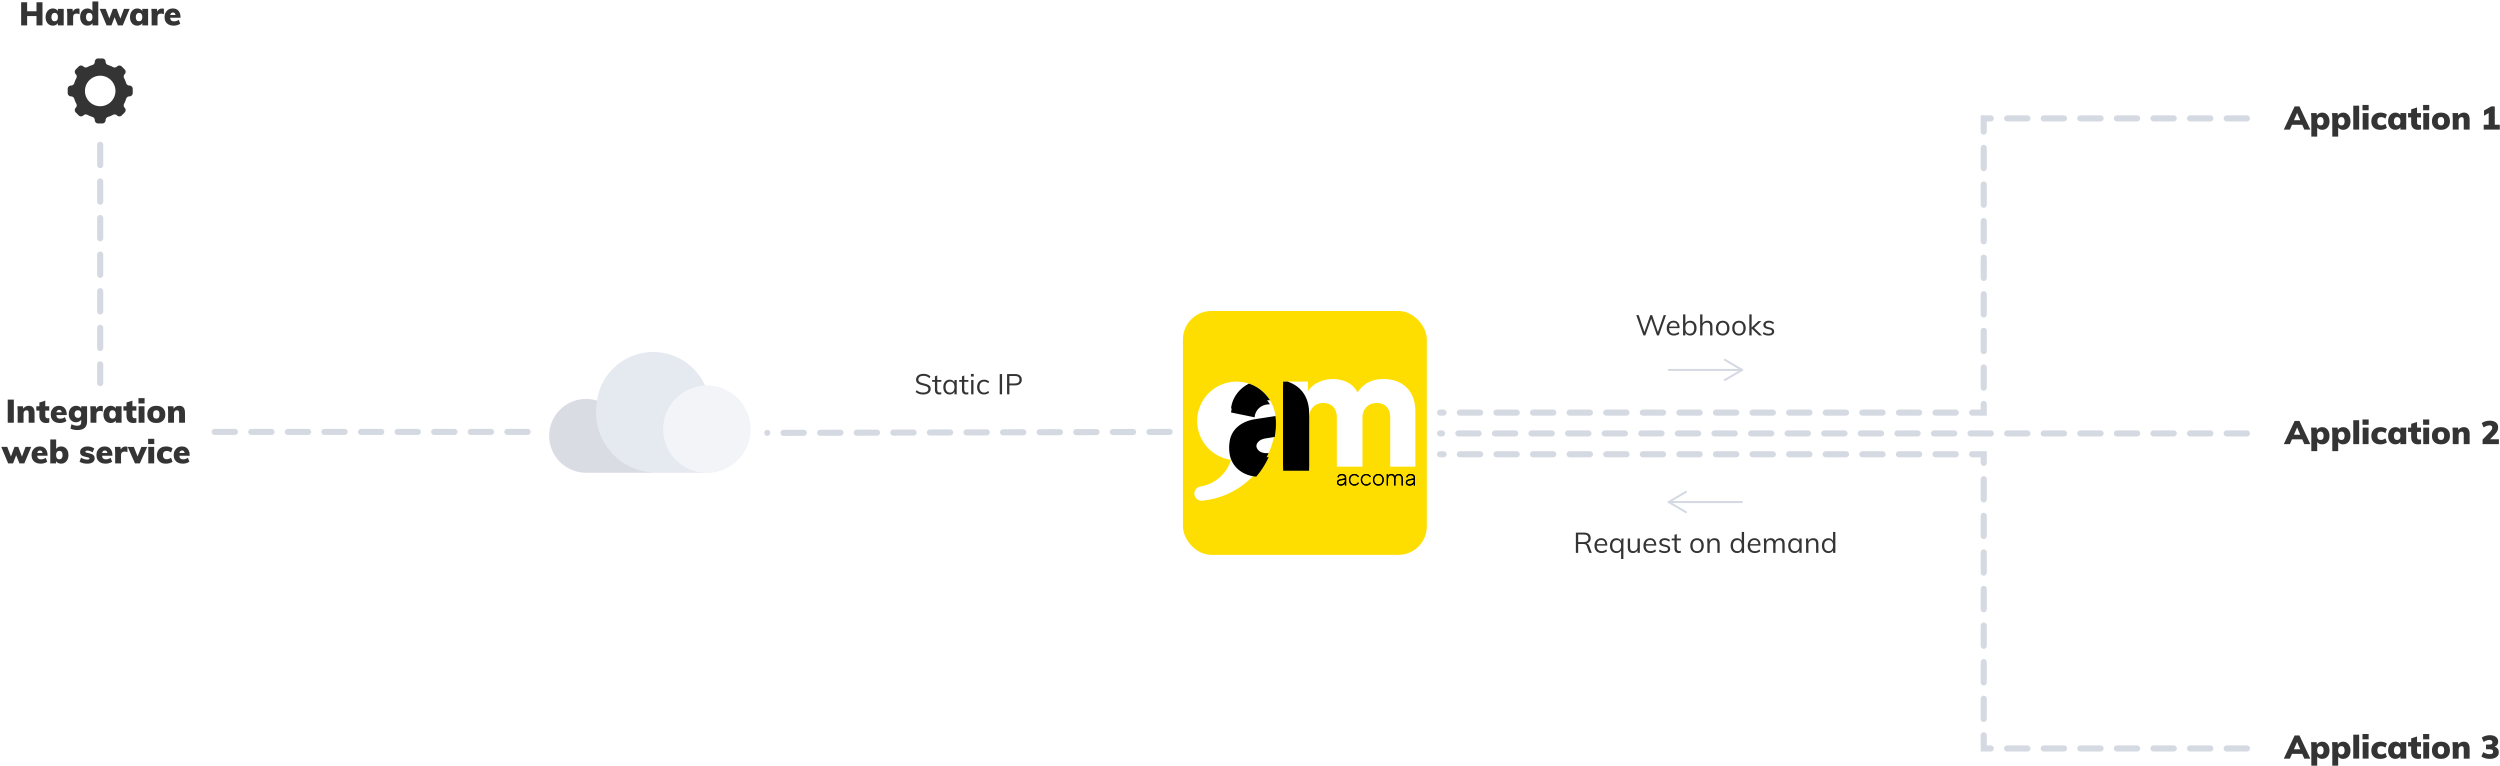 <svg xmlns="http://www.w3.org/2000/svg" xmlns:xlink="http://www.w3.org/1999/xlink" viewBox="0 0 1230 377"><defs><path d="M45.548 51.69a19.538 19.538 0 01.139 1.746l.035-.024c0 .155-.011.307-.011.463 0 .077.011.154.011.233 0 .235-.028.463-.035.695-.059 1.754-.231 3.479-.509 5.168l-4.291.684c-2.805.438-4.909 1.75-4.909 4.82 0 2.279 1.49 4.47 5.171 4.47.344 0 .689-.015 1.031-.046-1.578 3.5-3.644 6.732-6.112 9.61-8.421-.755-13.239-6.688-13.239-13.157 0-7.714 5.697-12.096 12.885-13.149zm16.544-1.379l-0 1.761a8.752 8.752 0 00-.011.436V76.59h-12.8V34.75l2.193-0c7.631 2.578 10.619 8.766 10.619 15.561zM32.487 35.746c4.318 1.44 7.955 4.364 10.313 8.167a3.986 3.986 0 00-.079-.001c-4.646 0-7.188 3.156-7.451 6.399L23.7 47.945c.351-4.148 3.039-9.193 8.584-12.096z" id="b"/><path d="M78.216 80.201c1.161 0 2.093.552 2.093 1.909v3.726h-.598v-.874c-.471.552-1.185.955-2.07.955-1.139 0-1.84-.621-1.84-1.541 0-1.024.725-1.472 2.104-1.667 1.518-.23 1.806-.265 1.806-.736 0-.644-.54-1.185-1.495-1.185-1.139 0-1.53.644-1.599 1.093l-.587-.138c.138-.702.77-1.541 2.185-1.541zm1.495 3.255v-.46c-.322.069-1.127.207-1.84.31-1.0.138-1.472.449-1.472 1.104 0 .564.46.908 1.276.908.955 0 2.035-.69 2.035-1.863zm4.652 1.886c.77 0 1.38-.391 1.736-.978l.517.253c-.449.782-1.254 1.3-2.254 1.3-1.575 0-2.691-1.276-2.691-2.852 0-1.587 1.115-2.864 2.691-2.864 1 0 1.806.517 2.254 1.3l-.517.253c-.356-.587-.966-.978-1.736-.978-1.265 0-2.082 1.024-2.082 2.288 0 1.254.817 2.277 2.082 2.277zm5.848 0c.77 0 1.38-.391 1.736-.978l.517.253c-.449.782-1.254 1.3-2.254 1.3-1.575 0-2.691-1.276-2.691-2.852 0-1.587 1.115-2.864 2.691-2.864 1 0 1.806.517 2.254 1.3l-.517.253c-.356-.587-.966-.978-1.736-.978-1.265 0-2.082 1.024-2.082 2.288 0 1.254.817 2.277 2.082 2.277zm5.951-5.141c1.587 0 2.656 1.288 2.656 2.864 0 1.575-1.069 2.852-2.656 2.852-1.575 0-2.679-1.276-2.679-2.852s1.104-2.864 2.679-2.864zm0 5.141c1.265 0 2.047-1.024 2.047-2.277 0-1.265-.782-2.277-2.047-2.277-1.254 0-2.07 1.012-2.07 2.277 0 1.254.817 2.277 2.07 2.277zm9.953-5.141c1.53 0 2.07 1.069 2.07 2.656v2.978h-.598v-2.978c0-1.472-.598-2.058-1.541-2.058-.908 0-1.506.587-1.506 2.058v2.978h-.598v-2.978c0-1.472-.598-2.058-1.541-2.058-.897 0-1.506.587-1.506 2.058v2.978h-.598v-5.543h.598v.77c.345-.54.874-.863 1.575-.863.978 0 1.552.437 1.84 1.161.356-.713.989-1.161 1.806-1.161zm5.963 0c1.161 0 2.093.552 2.093 1.909v3.726h-.598v-.874c-.471.552-1.185.955-2.07.955-1.139 0-1.84-.621-1.84-1.541 0-1.024.725-1.472 2.104-1.667 1.518-.23 1.806-.265 1.806-.736 0-.644-.54-1.185-1.495-1.185-1.139 0-1.53.644-1.599 1.093l-.587-.138c.138-.702.77-1.541 2.185-1.541zm1.495 3.255v-.46c-.322.069-1.127.207-1.84.31-1.0.138-1.472.449-1.472 1.104 0 .564.46.908 1.276.908.955 0 2.035-.69 2.035-1.863z" id="c"/><filter x="-17.8%" y="-11.2%" width="135.7%" height="131.3%" filterUnits="objectBoundingBox" id="a"><feOffset dy="2" in="SourceAlpha" result="shadowOffsetOuter1"/><feGaussianBlur stdDeviation="2" in="shadowOffsetOuter1" result="shadowBlurOuter1"/><feColorMatrix values="0 0 0 0 0 0 0 0 0 0 0 0 0 0 0 0 0 0 0.5 0" in="shadowBlurOuter1"/></filter></defs><g fill="none" fill-rule="evenodd"><g transform="translate(582 153)" fill-rule="nonzero"><rect fill="#FEDD00" width="119.996" height="119.996" rx="14"/><path d="M45.686 54.803c.007-.233.035-.46.035-.695 0-.079-.011-.155-.011-.233 0-.155.011-.307.011-.463l-.035.024c-.365-10.592-9.22-19.029-19.98-18.668C15.533 35.11 7.287 43.428 7.027 53.602 6.774 63.58 14.081 71.875 23.625 73.239c-2.081 6.888-7.912 11.984-15.016 13.125-1.708.264-2.969 1.732-2.974 3.46v.014a3.5 3.5 0 003.814 3.489C29.355 91.445 45 75.035 45.686 54.803zM49.28 76.59V34.75h12.209v4.799c2.105-3.705 7.492-6.062 12.039-6.062 5.979 0 10.273 2.441 12.375 6.567 3.283-4.715 7.325-6.567 12.965-6.567 7.915 0 15.492 4.631 15.492 16V76.59h-12.375V52.34c0-3.958-2.105-7.072-6.652-7.072-4.548 0-6.987 3.453-6.987 7.156V76.59H75.72V52.34c0-3.958-2.105-7.072-6.736-7.072-4.461 0-6.904 3.453-6.904 7.241V76.59h-12.8z" fill="#FFF"/><g fill="#000"><use filter="url(#a)" xlink:href="#b"/><use xlink:href="#b"/></g><g fill="#000"><use xlink:href="#c"/><use xlink:href="#c"/></g></g><g transform="translate(270 173)" fill-rule="nonzero"><path d="M77.746 16.71h-.823C71.826 5.36 59.852-1.267 47.527.441c-12.325 1.708-22.045 11.341-23.865 23.649-6.819-2.079-14.223.027-18.929 5.382C.028 34.827-1.107 42.441 1.831 48.936c2.938 6.495 9.406 10.669 16.535 10.67h59.38c11.845 0 21.448-9.603 21.448-21.448 0-11.845-9.603-21.448-21.448-21.448z" fill="#E5E9F0"/><path d="M23.256 29.859a29.848 29.848 0 01.575-5.746l-.27-.079c-6.82-2.063-14.216.055-18.91 5.415-4.695 5.36-5.819 12.97-2.876 19.459 2.943 6.489 9.411 10.655 16.536 10.653h34.648c-16.404 0-29.701-13.298-29.701-29.701z" fill="#6C6D6E" opacity=".1"/><circle fill="#FFF" opacity=".5" cx="77.701" cy="38.152" r="21.454"/></g><path d="M575.496 211l-10.0.025c-.828.002-1.498.675-1.496 1.504.002.828.675 1.498 1.504 1.496L575.504 214c.828-.002 1.498-.675 1.496-1.504-.002-.828-.675-1.498-1.504-1.496zm-18.0.045l-10.0.025c-.828.002-1.498.675-1.496 1.504.002.828.675 1.498 1.504 1.496l10-.025c.828-.002 1.498-.675 1.496-1.504-.002-.828-.675-1.498-1.504-1.496zm-18.0.045l-10.0.025c-.828.002-1.498.675-1.496 1.504.002.828.675 1.498 1.504 1.496l10-.025c.828-.002 1.498-.675 1.496-1.504-.002-.828-.675-1.498-1.504-1.496zm-18.0.045l-10.0.025c-.828.002-1.498.675-1.496 1.504.002.828.675 1.498 1.504 1.496l10-.025c.828-.002 1.498-.675 1.496-1.504-.002-.828-.675-1.498-1.504-1.496zm-18.0.045l-10.0.025c-.828.002-1.498.675-1.496 1.504.002.828.675 1.498 1.504 1.496l10-.025c.828-.002 1.498-.675 1.496-1.504-.002-.828-.675-1.498-1.504-1.496zm-18.0.045l-10.0.025c-.828.002-1.498.675-1.496 1.504.002.828.675 1.498 1.504 1.496l10-.025c.828-.002 1.498-.675 1.496-1.504-.002-.828-.675-1.498-1.504-1.496zm-18.0.045l-10.0.025c-.828.002-1.498.675-1.496 1.504.002.828.675 1.498 1.504 1.496l10-.025c.828-.002 1.498-.675 1.496-1.504-.002-.828-.675-1.498-1.504-1.496zm-18.0.045l-10.0.025c-.828.002-1.498.675-1.496 1.504.002.828.675 1.498 1.504 1.496l10-.025c.828-.002 1.498-.675 1.496-1.504-.002-.828-.675-1.498-1.504-1.496zm-18.0.045l-10.0.025c-.828.002-1.498.675-1.496 1.504.002.828.675 1.498 1.504 1.496l10-.025c.828-.002 1.498-.675 1.496-1.504-.002-.828-.675-1.498-1.504-1.496zm-18.0.045l-10.0.025c-.828.002-1.498.675-1.496 1.504.002.828.675 1.498 1.504 1.496l10-.025c.828-.002 1.498-.675 1.496-1.504-.002-.828-.675-1.498-1.504-1.496zm-18.0.045l-10.0.025c-.828.002-1.498.675-1.496 1.504.002.828.675 1.498 1.504 1.496l10-.025c.828-.002 1.498-.675 1.496-1.504-.002-.828-.675-1.498-1.504-1.496zm-18.0.045c-.829.002-1.499.675-1.497 1.504.002.78.598 1.419 1.359 1.49l.145.006c.828-.002 1.498-.675 1.496-1.504-.002-.828-.675-1.498-1.504-1.496zM259.599 211h-10c-.828 0-1.5.672-1.5 1.5s.672 1.5 1.5 1.5h10c.828 0 1.5-.672 1.5-1.5s-.672-1.5-1.5-1.5zm-18 0h-10c-.828 0-1.5.672-1.5 1.5s.672 1.5 1.5 1.5h10c.828 0 1.5-.672 1.5-1.5s-.672-1.5-1.5-1.5zm-18 0h-10c-.828 0-1.5.672-1.5 1.5s.672 1.5 1.5 1.5h10c.828 0 1.5-.672 1.5-1.5s-.672-1.5-1.5-1.5zm-18 0h-10c-.828 0-1.5.672-1.5 1.5s.672 1.5 1.5 1.5h10c.828 0 1.5-.672 1.5-1.5s-.672-1.5-1.5-1.5zm-18 0h-10c-.828 0-1.5.672-1.5 1.5s.672 1.5 1.5 1.5h10c.828 0 1.5-.672 1.5-1.5s-.672-1.5-1.5-1.5zm-18 0h-10c-.828 0-1.5.672-1.5 1.5s.672 1.5 1.5 1.5h10c.828 0 1.5-.672 1.5-1.5s-.672-1.5-1.5-1.5zm-18 0h-10c-.828 0-1.5.672-1.5 1.5s.672 1.5 1.5 1.5h10c.828 0 1.5-.672 1.5-1.5s-.672-1.5-1.5-1.5zm-18 0h-10c-.828 0-1.5.672-1.5 1.5s.672 1.5 1.5 1.5h10c.828 0 1.5-.672 1.5-1.5s-.672-1.5-1.5-1.5zm-18 0h-10c-.828 0-1.5.672-1.5 1.5s.672 1.5 1.5 1.5h10c.828 0 1.5-.672 1.5-1.5s-.672-1.5-1.5-1.5zM1105.5 211.75h-10c-.828 0-1.5.672-1.5 1.5s.672 1.5 1.5 1.5h10c.828 0 1.5-.672 1.5-1.5s-.672-1.5-1.5-1.5zm-18 0h-10c-.828 0-1.5.672-1.5 1.5s.672 1.5 1.5 1.5h10c.828 0 1.5-.672 1.5-1.5s-.672-1.5-1.5-1.5zm-18 0h-10c-.828 0-1.5.672-1.5 1.5s.672 1.5 1.5 1.5h10c.828 0 1.5-.672 1.5-1.5s-.672-1.5-1.5-1.5zm-18 0h-10c-.828 0-1.5.672-1.5 1.5s.672 1.5 1.5 1.5h10c.828 0 1.5-.672 1.5-1.5s-.672-1.5-1.5-1.5zm-18 0h-10c-.828 0-1.5.672-1.5 1.5s.672 1.5 1.5 1.5h10c.828 0 1.5-.672 1.5-1.5s-.672-1.5-1.5-1.5zm-18 0h-10c-.828 0-1.5.672-1.5 1.5s.672 1.5 1.5 1.5h10c.828 0 1.5-.672 1.5-1.5s-.672-1.5-1.5-1.5zm-18 0h-10c-.828 0-1.5.672-1.5 1.5s.672 1.5 1.5 1.5h10c.828 0 1.5-.672 1.5-1.5s-.672-1.5-1.5-1.5zm-18 0h-10c-.828 0-1.5.672-1.5 1.5s.672 1.5 1.5 1.5h10c.828 0 1.5-.672 1.5-1.5s-.672-1.5-1.5-1.5zm-18 0h-10c-.828 0-1.5.672-1.5 1.5s.672 1.5 1.5 1.5h10c.828 0 1.5-.672 1.5-1.5s-.672-1.5-1.5-1.5zm-18 0h-10c-.828 0-1.5.672-1.5 1.5s.672 1.5 1.5 1.5h10c.828 0 1.5-.672 1.5-1.5s-.672-1.5-1.5-1.5zm-18 0h-10c-.828 0-1.5.672-1.5 1.5s.672 1.5 1.5 1.5h10c.828 0 1.5-.672 1.5-1.5s-.672-1.5-1.5-1.5zm-18 0h-10c-.828 0-1.5.672-1.5 1.5s.672 1.5 1.5 1.5h10c.828 0 1.5-.672 1.5-1.5s-.672-1.5-1.5-1.5zm-18 0h-10c-.828 0-1.5.672-1.5 1.5s.672 1.5 1.5 1.5h10c.828 0 1.5-.672 1.5-1.5s-.672-1.5-1.5-1.5zm-18 0h-10c-.828 0-1.5.672-1.5 1.5s.672 1.5 1.5 1.5h10c.828 0 1.5-.672 1.5-1.5s-.672-1.5-1.5-1.5zm-18 0h-10c-.828 0-1.5.672-1.5 1.5s.672 1.5 1.5 1.5h10c.828 0 1.5-.672 1.5-1.5s-.672-1.5-1.5-1.5zm-18 0h-10c-.828 0-1.5.672-1.5 1.5s.672 1.5 1.5 1.5h10c.828 0 1.5-.672 1.5-1.5s-.672-1.5-1.5-1.5zm-18 0h-10c-.828 0-1.5.672-1.5 1.5s.672 1.5 1.5 1.5h10c.828 0 1.5-.672 1.5-1.5s-.672-1.5-1.5-1.5zm-18 0h-10c-.828 0-1.5.672-1.5 1.5s.672 1.5 1.5 1.5h10c.828 0 1.5-.672 1.5-1.5s-.672-1.5-1.5-1.5zm-18 0h-10c-.828 0-1.5.672-1.5 1.5s.672 1.5 1.5 1.5h10c.828 0 1.5-.672 1.5-1.5s-.672-1.5-1.5-1.5zm-18 0h-10c-.828 0-1.5.672-1.5 1.5s.672 1.5 1.5 1.5h10c.828 0 1.5-.672 1.5-1.5s-.672-1.5-1.5-1.5zm-18 0h-10c-.828 0-1.5.672-1.5 1.5s.672 1.5 1.5 1.5h10c.828 0 1.5-.672 1.5-1.5s-.672-1.5-1.5-1.5zm-18 0h-10c-.828 0-1.5.672-1.5 1.5s.672 1.5 1.5 1.5h10c.828 0 1.5-.672 1.5-1.5s-.672-1.5-1.5-1.5zm-18 0h-1c-.828 0-1.5.672-1.5 1.5s.672 1.5 1.5 1.5h1c.828 0 1.5-.672 1.5-1.5s-.672-1.5-1.5-1.5zM1105.5 56.75h-10c-.828 0-1.5.672-1.5 1.5s.672 1.5 1.5 1.5h10c.828 0 1.5-.672 1.5-1.5s-.672-1.5-1.5-1.5zm-18 0h-10c-.828 0-1.5.672-1.5 1.5s.672 1.5 1.5 1.5h10c.828 0 1.5-.672 1.5-1.5s-.672-1.5-1.5-1.5zm-18 0h-10c-.828 0-1.5.672-1.5 1.5s.672 1.5 1.5 1.5h10c.828 0 1.5-.672 1.5-1.5s-.672-1.5-1.5-1.5zm-18 0h-10c-.828 0-1.5.672-1.5 1.5s.672 1.5 1.5 1.5h10c.828 0 1.5-.672 1.5-1.5s-.672-1.5-1.5-1.5zm-18 0h-10c-.828 0-1.5.672-1.5 1.5s.672 1.5 1.5 1.5h10c.828 0 1.5-.672 1.5-1.5s-.672-1.5-1.5-1.5zm-18 0h-10c-.828 0-1.5.672-1.5 1.5s.672 1.5 1.5 1.5h10c.828 0 1.5-.672 1.5-1.5s-.672-1.5-1.5-1.5zm-18 0h-10c-.828 0-1.5.672-1.5 1.5s.672 1.5 1.5 1.5h10c.828 0 1.5-.672 1.5-1.5s-.672-1.5-1.5-1.5zm-18 0h-5v8c0 .828.672 1.5 1.5 1.5s1.5-.672 1.5-1.5v-6.5l-1.5 1.5h3.5c.828 0 1.5-.672 1.5-1.5s-.672-1.5-1.5-1.5zm-5 16v10c0 .828.672 1.5 1.5 1.5s1.5-.672 1.5-1.5v-10c0-.828-.672-1.5-1.5-1.5s-1.5.672-1.5 1.5zm0 18v10c0 .828.672 1.5 1.5 1.5s1.5-.672 1.5-1.5v-10c0-.828-.672-1.5-1.5-1.5s-1.5.672-1.5 1.5zm0 18v10c0 .828.672 1.5 1.5 1.5s1.5-.672 1.5-1.5v-10c0-.828-.672-1.5-1.5-1.5s-1.5.672-1.5 1.5zm0 18v10c0 .828.672 1.5 1.5 1.5s1.5-.672 1.5-1.5v-10c0-.828-.672-1.5-1.5-1.5s-1.5.672-1.5 1.5zm0 18v10c0 .828.672 1.5 1.5 1.5s1.5-.672 1.5-1.5v-10c0-.828-.672-1.5-1.5-1.5s-1.5.672-1.5 1.5zm0 18v10c0 .828.672 1.5 1.5 1.5s1.5-.672 1.5-1.5v-10c0-.828-.672-1.5-1.5-1.5s-1.5.672-1.5 1.5zm0 18v10c0 .828.672 1.5 1.5 1.5s1.5-.672 1.5-1.5v-10c0-.828-.672-1.5-1.5-1.5s-1.5.672-1.5 1.5zm0 18V203l1.5-1.5h-5.75c-.828 0-1.5.672-1.5 1.5s.672 1.5 1.5 1.5h7.25v-5.75c0-.828-.672-1.5-1.5-1.5s-1.5.672-1.5 1.5zm-12.25 2.75h-10c-.828 0-1.5.672-1.5 1.5s.672 1.5 1.5 1.5h10c.828 0 1.5-.672 1.5-1.5s-.672-1.5-1.5-1.5zm-18 0h-10c-.828 0-1.5.672-1.5 1.5s.672 1.5 1.5 1.5h10c.828 0 1.5-.672 1.5-1.5s-.672-1.5-1.5-1.5zm-18 0h-10c-.828 0-1.5.672-1.5 1.5s.672 1.5 1.5 1.5h10c.828 0 1.5-.672 1.5-1.5s-.672-1.5-1.5-1.5zm-18 0h-10c-.828 0-1.5.672-1.5 1.5s.672 1.5 1.5 1.5h10c.828 0 1.5-.672 1.5-1.5s-.672-1.5-1.5-1.5zm-18 0h-10c-.828 0-1.5.672-1.5 1.5s.672 1.5 1.5 1.5h10c.828 0 1.5-.672 1.5-1.5s-.672-1.5-1.5-1.5zm-18 0h-10c-.828 0-1.5.672-1.5 1.5s.672 1.5 1.5 1.5h10c.828 0 1.5-.672 1.5-1.5s-.672-1.5-1.5-1.5zm-18 0h-10c-.828 0-1.5.672-1.5 1.5s.672 1.5 1.5 1.5h10c.828 0 1.5-.672 1.5-1.5s-.672-1.5-1.5-1.5zm-18 0h-10c-.828 0-1.5.672-1.5 1.5s.672 1.5 1.5 1.5h10c.828 0 1.5-.672 1.5-1.5s-.672-1.5-1.5-1.5zm-18 0h-10c-.828 0-1.5.672-1.5 1.5s.672 1.5 1.5 1.5h10c.828 0 1.5-.672 1.5-1.5s-.672-1.5-1.5-1.5zm-18 0h-10c-.828 0-1.5.672-1.5 1.5s.672 1.5 1.5 1.5h10c.828 0 1.5-.672 1.5-1.5s-.672-1.5-1.5-1.5zm-18 0h-10c-.828 0-1.5.672-1.5 1.5s.672 1.5 1.5 1.5h10c.828 0 1.5-.672 1.5-1.5s-.672-1.5-1.5-1.5zm-18 0h-10c-.828 0-1.5.672-1.5 1.5s.672 1.5 1.5 1.5h10c.828 0 1.5-.672 1.5-1.5s-.672-1.5-1.5-1.5zm-18 0h-10c-.828 0-1.5.672-1.5 1.5s.672 1.5 1.5 1.5h10c.828 0 1.5-.672 1.5-1.5s-.672-1.5-1.5-1.5zm-18 0h-10c-.828 0-1.5.672-1.5 1.5s.672 1.5 1.5 1.5h10c.828 0 1.5-.672 1.5-1.5s-.672-1.5-1.5-1.5zm-18 0h-1.75c-.828 0-1.5.672-1.5 1.5s.672 1.5 1.5 1.5h1.75c.828 0 1.5-.672 1.5-1.5s-.672-1.5-1.5-1.5zM1105.5 369.75h-10c-.828 0-1.5-.672-1.5-1.5s.672-1.5 1.5-1.5h10c.828 0 1.5.672 1.5 1.5s-.672 1.5-1.5 1.5zm-18 0h-10c-.828 0-1.5-.672-1.5-1.5s.672-1.5 1.5-1.5h10c.828 0 1.5.672 1.5 1.5s-.672 1.5-1.5 1.5zm-18 0h-10c-.828 0-1.5-.672-1.5-1.5s.672-1.5 1.5-1.5h10c.828 0 1.5.672 1.5 1.5s-.672 1.5-1.5 1.5zm-18 0h-10c-.828 0-1.5-.672-1.5-1.5s.672-1.5 1.5-1.5h10c.828 0 1.5.672 1.5 1.5s-.672 1.5-1.5 1.5zm-18 0h-10c-.828 0-1.5-.672-1.5-1.5s.672-1.5 1.5-1.5h10c.828 0 1.5.672 1.5 1.5s-.672 1.5-1.5 1.5zm-18 0h-10c-.828 0-1.5-.672-1.5-1.5s.672-1.5 1.5-1.5h10c.828 0 1.5.672 1.5 1.5s-.672 1.5-1.5 1.5zm-18 0h-10c-.828 0-1.5-.672-1.5-1.5s.672-1.5 1.5-1.5h10c.828 0 1.5.672 1.5 1.5s-.672 1.5-1.5 1.5zm-18 0h-5v-8c0-.828.672-1.5 1.5-1.5s1.5.672 1.5 1.5v6.5l-1.5-1.5h3.5c.828 0 1.5.672 1.5 1.5s-.672 1.5-1.5 1.5zm-5-16v-10c0-.828.672-1.5 1.5-1.5s1.5.672 1.5 1.5v10c0 .828-.672 1.5-1.5 1.5s-1.5-.672-1.5-1.5zm0-18v-10c0-.828.672-1.5 1.5-1.5s1.5.672 1.5 1.5v10c0 .828-.672 1.5-1.5 1.5s-1.5-.672-1.5-1.5zm0-18v-10c0-.828.672-1.5 1.5-1.5s1.5.672 1.5 1.5v10c0 .828-.672 1.5-1.5 1.5s-1.5-.672-1.5-1.5zm0-18v-10c0-.828.672-1.5 1.5-1.5s1.5.672 1.5 1.5v10c0 .828-.672 1.5-1.5 1.5s-1.5-.672-1.5-1.5zm0-18v-10c0-.828.672-1.5 1.5-1.5s1.5.672 1.5 1.5v10c0 .828-.672 1.5-1.5 1.5s-1.5-.672-1.5-1.5zm0-18v-10c0-.828.672-1.5 1.5-1.5s1.5.672 1.5 1.5v10c0 .828-.672 1.5-1.5 1.5s-1.5-.672-1.5-1.5zm0-18v-10c0-.828.672-1.5 1.5-1.5s1.5.672 1.5 1.5v10c0 .828-.672 1.5-1.5 1.5s-1.5-.672-1.5-1.5zm0-18v-4.25l1.5 1.5h-5.75c-.828 0-1.5-.672-1.5-1.5s.672-1.5 1.5-1.5h7.25v5.75c0 .828-.672 1.5-1.5 1.5s-1.5-.672-1.5-1.5zM962.25 225h-10c-.828 0-1.5-.672-1.5-1.5s.672-1.5 1.5-1.5h10c.828 0 1.5.672 1.5 1.5s-.672 1.5-1.5 1.5zm-18 0h-10c-.828 0-1.5-.672-1.5-1.5s.672-1.5 1.5-1.5h10c.828 0 1.5.672 1.5 1.5s-.672 1.5-1.5 1.5zm-18 0h-10c-.828 0-1.5-.672-1.5-1.5s.672-1.5 1.5-1.5h10c.828 0 1.5.672 1.5 1.5s-.672 1.5-1.5 1.5zm-18 0h-10c-.828 0-1.5-.672-1.5-1.5s.672-1.5 1.5-1.5h10c.828 0 1.5.672 1.5 1.5s-.672 1.5-1.5 1.5zm-18 0h-10c-.828 0-1.5-.672-1.5-1.5s.672-1.5 1.5-1.5h10c.828 0 1.5.672 1.5 1.5s-.672 1.5-1.5 1.5zm-18 0h-10c-.828 0-1.5-.672-1.5-1.5s.672-1.5 1.5-1.5h10c.828 0 1.5.672 1.5 1.5s-.672 1.5-1.5 1.5zm-18 0h-10c-.828 0-1.5-.672-1.5-1.5s.672-1.5 1.5-1.5h10c.828 0 1.5.672 1.5 1.5s-.672 1.5-1.5 1.5zm-18 0h-10c-.828 0-1.5-.672-1.5-1.5s.672-1.5 1.5-1.5h10c.828 0 1.5.672 1.5 1.5s-.672 1.5-1.5 1.5zm-18 0h-10c-.828 0-1.5-.672-1.5-1.5s.672-1.5 1.5-1.5h10c.828 0 1.5.672 1.5 1.5s-.672 1.5-1.5 1.5zm-18 0h-10c-.828 0-1.5-.672-1.5-1.5s.672-1.5 1.5-1.5h10c.828 0 1.5.672 1.5 1.5s-.672 1.5-1.5 1.5zm-18 0h-10c-.828 0-1.5-.672-1.5-1.5s.672-1.5 1.5-1.5h10c.828 0 1.5.672 1.5 1.5s-.672 1.5-1.5 1.5zm-18 0h-10c-.828 0-1.5-.672-1.5-1.5s.672-1.5 1.5-1.5h10c.828 0 1.5.672 1.5 1.5s-.672 1.5-1.5 1.5zm-18 0h-10c-.828 0-1.5-.672-1.5-1.5s.672-1.5 1.5-1.5h10c.828 0 1.5.672 1.5 1.5s-.672 1.5-1.5 1.5zm-18 0h-10c-.828 0-1.5-.672-1.5-1.5s.672-1.5 1.5-1.5h10c.828 0 1.5.672 1.5 1.5s-.672 1.5-1.5 1.5zm-18 0h-1.75c-.828 0-1.5-.672-1.5-1.5s.672-1.5 1.5-1.5h1.75c.828 0 1.5.672 1.5 1.5s-.672 1.5-1.5 1.5z" fill="#D4D9E2" fill-rule="nonzero"/><path d="M1133.712 63.75l-1.008-2.352h-5.056l-1.008 2.352h-3.008l5.328-11.392h2.368l5.344 11.392h-2.96zm-5.088-4.608h3.104l-1.552-3.6-1.552 3.6zm13.904-3.744c.693 0 1.312.181 1.856.544.544.363.971.869 1.28 1.52.309.651.464 1.397.464 2.24 0 .832-.152 1.565-.456 2.2-.304.635-.728 1.123-1.272 1.464s-1.168.512-1.872.512c-.533 0-1.019-.104-1.456-.312-.437-.208-.773-.499-1.008-.872v4.512h-2.896v-9.248c0-.875-.043-1.653-.128-2.336h2.72l.16 1.264c.203-.448.539-.808 1.008-1.08s1.003-.408 1.6-.408zm-.88 6.32c.523 0 .917-.171 1.184-.512.267-.341.4-.843.4-1.504 0-.672-.136-1.192-.408-1.56-.272-.368-.664-.552-1.176-.552-.523 0-.923.176-1.2.528-.277.352-.416.869-.416 1.552 0 .661.139 1.168.416 1.52.277.352.677.528 1.2.528zm11.2-6.32c.693 0 1.312.181 1.856.544.544.363.971.869 1.28 1.52.309.651.464 1.397.464 2.24 0 .832-.152 1.565-.456 2.2-.304.635-.728 1.123-1.272 1.464s-1.168.512-1.872.512c-.533 0-1.019-.104-1.456-.312-.437-.208-.773-.499-1.008-.872v4.512h-2.896v-9.248c0-.875-.043-1.653-.128-2.336h2.72l.16 1.264c.203-.448.539-.808 1.008-1.08s1.003-.408 1.6-.408zm-.88 6.32c.523 0 .917-.171 1.184-.512.267-.341.4-.843.4-1.504 0-.672-.136-1.192-.408-1.56-.272-.368-.664-.552-1.176-.552-.523 0-.923.176-1.2.528-.277.352-.416.869-.416 1.552 0 .661.139 1.168.416 1.52.277.352.677.528 1.2.528zm5.84 2.032V51.974h2.896V63.75h-2.896zm4.624 0v-8.128h2.896v8.128h-2.896zm-.08-12.112h3.024v2.608h-3.024v-2.608zm8.736 12.24c-1.376 0-2.453-.373-3.232-1.12-.779-.747-1.168-1.765-1.168-3.056 0-.853.189-1.605.568-2.256.379-.651.909-1.155 1.592-1.512.683-.357 1.472-.536 2.368-.536.597 0 1.184.088 1.76.264.576.176 1.035.413 1.376.712l-.736 2c-.288-.235-.624-.421-1.008-.56-.384-.139-.752-.208-1.104-.208-.597 0-1.056.171-1.376.512-.32.341-.48.848-.48 1.52 0 .683.16 1.197.48 1.544.32.347.784.52 1.392.52.352 0 .717-.069 1.096-.208.379-.139.712-.325 1-.56l.736 1.968c-.352.309-.819.549-1.4.72-.581.171-1.203.256-1.864.256zm12.768-8.256v8.128h-2.848v-1.104c-.235.384-.576.685-1.024.904-.448.219-.939.328-1.472.328-.693 0-1.312-.171-1.856-.512s-.968-.829-1.272-1.464c-.304-.635-.456-1.368-.456-2.2 0-.843.155-1.589.464-2.24.309-.651.736-1.157 1.28-1.52.544-.363 1.157-.544 1.84-.544.533 0 1.021.115 1.464.344.443.229.787.536 1.032.92v-1.04h2.848zm-4.448 6.096c.512 0 .907-.176 1.184-.528.277-.352.416-.859.416-1.52 0-.672-.139-1.187-.416-1.544-.277-.357-.672-.536-1.184-.536-.501 0-.896.184-1.184.552-.288.368-.432.888-.432 1.56 0 .651.139 1.149.416 1.496.277.347.677.52 1.2.52zm10.976-.176c.192 0 .448-.032.768-.096v2.192c-.395.16-.896.24-1.504.24-1.099 0-1.933-.309-2.504-.928s-.856-1.477-.856-2.576V57.75h-1.52v-2.128h1.52v-1.84l2.896-.928v2.768h1.952v2.128h-1.952v2.624c0 .384.115.675.344.872.229.197.515.296.856.296zm1.856 2.208v-8.128h2.896v8.128h-2.896zm-.08-12.112h3.024v2.608h-3.024v-2.608zm8.8 12.24c-.907 0-1.696-.171-2.368-.512-.672-.341-1.189-.832-1.552-1.472-.363-.64-.544-1.392-.544-2.256 0-.864.181-1.616.544-2.256.363-.64.88-1.131 1.552-1.472.672-.341 1.461-.512 2.368-.512.896 0 1.677.173 2.344.52.667.347 1.181.837 1.544 1.472.363.635.544 1.384.544 2.248 0 .864-.181 1.613-.544 2.248-.363.635-.877 1.125-1.544 1.472-.667.347-1.448.52-2.344.52zm0-2.16c1.045 0 1.568-.693 1.568-2.08 0-.704-.131-1.224-.392-1.56-.261-.336-.653-.504-1.176-.504-.533 0-.933.168-1.2.504-.267.336-.4.856-.4 1.56 0 .715.133 1.24.4 1.576.267.336.667.504 1.2.504zm11.232-6.32c.96 0 1.677.291 2.152.872.475.581.712 1.459.712 2.632v4.848h-2.896v-4.72c0-.501-.085-.861-.256-1.08-.171-.219-.437-.328-.8-.328-.437 0-.789.147-1.056.44-.267.293-.4.68-.4 1.16v4.528h-2.896v-5.792c0-.875-.043-1.653-.128-2.336h2.72l.144 1.2c.309-.459.693-.811 1.152-1.056.459-.245.976-.368 1.552-.368zm15.232 5.968h2.464v2.384h-7.904v-2.384h2.448v-5.744l-2.288 1.312v-2.576l3.52-2h1.76v9.008zM818.547 155.032h1.134l-3.486 9.968h-.98l-2.842-8.162-2.856 8.162h-.966l-3.5-9.968h1.176l2.828 8.33 2.898-8.33.882.014 2.856 8.344 2.856-8.358zm7.798 6.412h-5.166c.009.896.217 1.573.623 2.03.406.457.996.686 1.771.686.821 0 1.577-.275 2.268-.826l.378.826c-.308.289-.702.518-1.183.686-.481.168-.973.252-1.477.252-1.101 0-1.965-.324-2.59-.973-.625-.649-.938-1.538-.938-2.667 0-.719.14-1.356.42-1.911.28-.555.672-.987 1.176-1.295.504-.308 1.078-.462 1.722-.462.933 0 1.666.306 2.198.917s.798 1.454.798 2.527v.21zm-2.982-2.772c-.588 0-1.066.177-1.435.532-.369.355-.604.854-.707 1.498h4.102c-.056-.663-.25-1.167-.581-1.512-.331-.345-.791-.518-1.379-.518zm8.218-.882c.616 0 1.162.149 1.638.448s.845.721 1.106 1.267c.261.546.392 1.183.392 1.911s-.131 1.37-.392 1.925c-.261.555-.63.987-1.106 1.295-.476.308-1.022.462-1.638.462-.551 0-1.031-.121-1.442-.364-.411-.243-.723-.588-.938-1.036V165h-1.134v-10.304h1.134v4.508c.205-.457.516-.807.931-1.05.415-.243.898-.364 1.449-.364zm-.21 6.37c.681 0 1.213-.24 1.596-.721.383-.481.574-1.155.574-2.023 0-.849-.189-1.507-.567-1.974-.378-.467-.912-.7-1.603-.7-.7 0-1.237.233-1.61.7-.373.467-.56 1.134-.56 2.002 0 .868.187 1.538.56 2.009.373.471.91.707 1.61.707zm8.61-6.37c1.689 0 2.534.929 2.534 2.786V165h-1.134v-4.368c0-.653-.131-1.132-.392-1.435-.261-.303-.672-.455-1.232-.455-.653 0-1.176.201-1.568.602-.392.401-.588.943-.588 1.624V165h-1.134v-10.304h1.134v4.41c.224-.429.544-.756.959-.98.415-.224.889-.336 1.421-.336zm7.588 7.308c-.663 0-1.246-.149-1.75-.448s-.894-.723-1.169-1.274c-.275-.551-.413-1.195-.413-1.932 0-.737.138-1.381.413-1.932.275-.551.665-.975 1.169-1.274s1.087-.448 1.75-.448c.663 0 1.246.149 1.75.448s.894.723 1.169 1.274c.275.551.413 1.195.413 1.932 0 .737-.138 1.381-.413 1.932-.275.551-.665.975-1.169 1.274s-1.087.448-1.75.448zm0-.938c.7 0 1.237-.231 1.61-.693.373-.462.56-1.136.56-2.023 0-.859-.191-1.524-.574-1.995-.383-.471-.915-.707-1.596-.707-.691 0-1.227.236-1.61.707-.383.471-.574 1.136-.574 1.995 0 .887.189 1.561.567 2.023.378.462.917.693 1.617.693zm8.008.938c-.663 0-1.246-.149-1.75-.448s-.894-.723-1.169-1.274c-.275-.551-.413-1.195-.413-1.932 0-.737.138-1.381.413-1.932.275-.551.665-.975 1.169-1.274s1.087-.448 1.75-.448c.663 0 1.246.149 1.75.448s.894.723 1.169 1.274c.275.551.413 1.195.413 1.932 0 .737-.138 1.381-.413 1.932-.275.551-.665.975-1.169 1.274s-1.087.448-1.75.448zm0-.938c.7 0 1.237-.231 1.61-.693.373-.462.56-1.136.56-2.023 0-.859-.191-1.524-.574-1.995-.383-.471-.915-.707-1.596-.707-.691 0-1.227.236-1.61.707-.383.471-.574 1.136-.574 1.995 0 .887.189 1.561.567 2.023.378.462.917.693 1.617.693zm11.326.84h-1.484l-3.612-3.388V165h-1.134v-10.304h1.134v6.496l3.318-3.22h1.442l-3.528 3.374 3.864 3.654zm3.234.098c-1.185 0-2.123-.303-2.814-.91l.378-.84c.383.299.77.513 1.162.644.392.131.831.196 1.316.196.532 0 .936-.091 1.211-.273.275-.182.413-.446.413-.791 0-.28-.093-.504-.28-.672-.16-.144-.409-.261-.747-.35l-1.367-.322c-.588-.131-1.043-.364-1.365-.7-.322-.336-.483-.737-.483-1.204 0-.616.247-1.118.742-1.505.495-.387 1.148-.581 1.96-.581.495 0 .961.079 1.4.238.439.159.807.387 1.106.686l-.378.826c-.663-.551-1.372-.826-2.128-.826-.504 0-.894.096-1.169.287-.275.191-.413.46-.413.805 0 .289.086.518.259.686.173.168.45.299.833.392l1.19.294c.653.149 1.139.38 1.456.693.317.313.476.721.476 1.225 0 .607-.247 1.092-.742 1.456-.495.364-1.167.546-2.016.546zM454.234 194.112c-1.559 0-2.8-.42-3.724-1.26l.434-.882c.495.42.999.719 1.512.896s1.111.266 1.792.266c.803 0 1.421-.156 1.855-.469.434-.313.651-.754.651-1.323 0-.336-.105-.609-.315-.819-.21-.21-.485-.376-.826-.497-.284-.101-.647-.205-1.09-.313l-.275-.065c-.765-.168-1.395-.35-1.89-.546-.495-.196-.896-.478-1.204-.847-.308-.369-.462-.852-.462-1.449 0-.569.149-1.071.448-1.505.299-.434.721-.772 1.267-1.015.546-.243 1.183-.364 1.911-.364.691 0 1.335.107 1.932.322.597.215 1.101.527 1.512.938l-.448.882c-.467-.401-.94-.695-1.421-.882-.481-.187-1.006-.28-1.575-.28-.775 0-1.381.166-1.82.497-.439.331-.658.786-.658 1.365 0 .504.191.882.574 1.134.34.224.843.422 1.507.595l.866.214c.575.148 1.046.287 1.414.416.49.173.898.434 1.225.784.327.35.49.814.49 1.393 0 .56-.149 1.052-.448 1.477-.299.425-.726.754-1.281.987s-1.206.35-1.953.35zm6.888-6.258v3.85c0 .523.107.889.322 1.099.215.21.518.315.91.315.261 0 .513-.042.756-.126v.966c-.289.093-.616.14-.98.14-.672 0-1.197-.189-1.575-.567-.378-.378-.567-.936-.567-1.673v-4.004h-1.372v-.896h1.372v-1.806l1.134-.406v2.212h2.016v.896h-2.016zm9.59-.896V194h-1.12v-1.274c-.205.439-.516.777-.931 1.015-.415.238-.898.357-1.449.357-.625 0-1.174-.149-1.645-.448-.471-.299-.835-.721-1.092-1.267-.257-.546-.385-1.183-.385-1.911s.131-1.37.392-1.925.628-.987 1.099-1.295c.471-.308 1.015-.462 1.631-.462.551 0 1.031.121 1.442.364.411.243.723.583.938 1.022v-1.218h1.12zm-3.276 6.202c.691 0 1.223-.236 1.596-.707.373-.471.56-1.141.56-2.009 0-.868-.187-1.535-.56-2.002-.373-.467-.905-.7-1.596-.7-.691 0-1.23.24-1.617.721-.387.481-.581 1.15-.581 2.009 0 .859.191 1.521.574 1.988.383.467.924.7 1.624.7zm6.986-5.306v3.85c0 .523.107.889.322 1.099.215.21.518.315.91.315.261 0 .513-.042.756-.126v.966c-.289.093-.616.14-.98.14-.672 0-1.197-.189-1.575-.567-.378-.378-.567-.936-.567-1.673v-4.004h-1.372v-.896h1.372v-1.806l1.134-.406v2.212h2.016v.896h-2.016zm3.388 6.146v-7.042h1.134V194h-1.134zm-.112-10.024h1.386v1.288h-1.386v-1.288zm6.398 10.122c-.681 0-1.276-.149-1.785-.448s-.901-.721-1.176-1.267c-.275-.546-.413-1.183-.413-1.911s.14-1.37.42-1.925c.28-.555.679-.987 1.197-1.295.518-.308 1.122-.462 1.813-.462.476 0 .936.082 1.379.245.443.163.81.39 1.099.679l-.378.84c-.355-.28-.698-.485-1.029-.616-.331-.131-.67-.196-1.015-.196-.719 0-1.283.24-1.694.721-.411.481-.616 1.15-.616 2.009 0 .849.203 1.51.609 1.981.406.471.973.707 1.701.707.345 0 .684-.065 1.015-.196.331-.131.674-.336 1.029-.616l.378.84c-.299.28-.674.502-1.127.665-.453.163-.922.245-1.407.245zm8.918-10.066V194h-1.148v-9.968h1.148zm6.44 0c1.027 0 1.827.247 2.401.742.574.495.861 1.176.861 2.044 0 .868-.289 1.552-.868 2.051-.579.499-1.377.749-2.394.749h-2.828V194h-1.148v-9.968h3.976zm-.098.952h-2.73v3.682h2.73c.737 0 1.293-.159 1.666-.476.373-.317.56-.775.56-1.372 0-.597-.187-1.052-.56-1.365-.373-.313-.929-.469-1.666-.469zM783.155 272h-1.218l-1.232-3.318c-.149-.411-.357-.686-.623-.826-.266-.14-.642-.21-1.127-.21h-2.492V272h-1.134v-9.968h3.962c1.073 0 1.897.238 2.471.714.574.476.861 1.162.861 2.058 0 .653-.17 1.202-.511 1.645-.341.443-.833.758-1.477.945.289.047.537.17.742.371.205.201.378.488.518.861l1.26 3.374zm-3.962-5.306c1.531 0 2.296-.625 2.296-1.876 0-.616-.187-1.076-.56-1.379-.373-.303-.952-.455-1.736-.455h-2.73v3.71h2.73zm11.592 1.75h-5.166c.009.896.217 1.573.623 2.03.406.457.996.686 1.771.686.821 0 1.577-.275 2.268-.826l.378.826c-.308.289-.702.518-1.183.686-.481.168-.973.252-1.477.252-1.101 0-1.965-.324-2.59-.973-.625-.649-.938-1.538-.938-2.667 0-.719.14-1.356.42-1.911.28-.555.672-.987 1.176-1.295.504-.308 1.078-.462 1.722-.462.933 0 1.666.306 2.198.917s.798 1.454.798 2.527v.21zm-2.982-2.772c-.588 0-1.066.177-1.435.532-.369.355-.604.854-.707 1.498h4.102c-.056-.663-.25-1.167-.581-1.512-.331-.345-.791-.518-1.379-.518zm11.018-.714c-.075.588-.112 1.246-.112 1.974v8.092h-1.134v-4.27c-.205.429-.513.761-.924.994-.411.233-.891.35-1.442.35-.625 0-1.174-.149-1.645-.448-.471-.299-.835-.721-1.092-1.267-.257-.546-.385-1.183-.385-1.911s.131-1.37.392-1.925.628-.987 1.099-1.295c.471-.308 1.015-.462 1.631-.462.569 0 1.064.128 1.484.385.42.257.733.623.938 1.099l.14-1.316h1.05zm-3.388 6.202c.691 0 1.223-.236 1.596-.707.373-.471.56-1.141.56-2.009 0-.868-.187-1.535-.56-2.002-.373-.467-.905-.7-1.596-.7-.691 0-1.23.24-1.617.721s-.581 1.15-.581 2.009c0 .859.191 1.521.574 1.988.383.467.924.7 1.624.7zm11.368-6.202V272h-1.106v-1.218c-.224.429-.537.756-.938.98-.401.224-.854.336-1.358.336-.831 0-1.461-.233-1.89-.7-.429-.467-.644-1.157-.644-2.072v-4.368h1.134v4.34c0 .635.131 1.101.392 1.4.261.299.658.448 1.19.448.625 0 1.129-.203 1.512-.609.383-.406.574-.94.574-1.603v-3.976h1.134zm8.078 3.486h-5.166c.009.896.217 1.573.623 2.03.406.457.996.686 1.771.686.821 0 1.577-.275 2.268-.826l.378.826c-.308.289-.702.518-1.183.686-.481.168-.973.252-1.477.252-1.101 0-1.965-.324-2.59-.973-.625-.649-.938-1.538-.938-2.667 0-.719.14-1.356.42-1.911.28-.555.672-.987 1.176-1.295.504-.308 1.078-.462 1.722-.462.933 0 1.666.306 2.198.917s.798 1.454.798 2.527v.21zm-2.982-2.772c-.588 0-1.066.177-1.435.532-.369.355-.604.854-.707 1.498h4.102c-.056-.663-.25-1.167-.581-1.512-.331-.345-.791-.518-1.379-.518zm7.084 6.426c-1.185 0-2.123-.303-2.814-.91l.378-.84c.383.299.77.513 1.162.644.392.131.831.196 1.316.196.532 0 .936-.091 1.211-.273.275-.182.413-.446.413-.791 0-.28-.093-.504-.28-.672-.16-.144-.409-.261-.747-.35l-1.367-.322c-.588-.131-1.043-.364-1.365-.7-.322-.336-.483-.737-.483-1.204 0-.616.247-1.118.742-1.505.495-.387 1.148-.581 1.96-.581.495 0 .961.079 1.4.238.439.159.807.387 1.106.686l-.378.826c-.663-.551-1.372-.826-2.128-.826-.504 0-.894.096-1.169.287-.275.191-.413.46-.413.805 0 .289.086.518.259.686.173.168.45.299.833.392l1.19.294c.653.149 1.139.38 1.456.693.317.313.476.721.476 1.225 0 .607-.247 1.092-.742 1.456-.495.364-1.167.546-2.016.546zm6.006-6.244v3.85c0 .523.107.889.322 1.099.215.21.518.315.91.315.261 0 .513-.042.756-.126v.966c-.289.093-.616.14-.98.14-.672 0-1.197-.189-1.575-.567-.378-.378-.567-.936-.567-1.673v-4.004h-1.372v-.896h1.372v-1.806l1.134-.406v2.212h2.016v.896h-2.016zm9.954 6.244c-.663 0-1.246-.149-1.75-.448s-.894-.723-1.169-1.274c-.275-.551-.413-1.195-.413-1.932 0-.737.138-1.381.413-1.932.275-.551.665-.975 1.169-1.274s1.087-.448 1.75-.448c.663 0 1.246.149 1.75.448s.894.723 1.169 1.274c.275.551.413 1.195.413 1.932 0 .737-.138 1.381-.413 1.932-.275.551-.665.975-1.169 1.274s-1.087.448-1.75.448zm0-.938c.7 0 1.237-.231 1.61-.693.373-.462.56-1.136.56-2.023 0-.859-.191-1.524-.574-1.995-.383-.471-.915-.707-1.596-.707-.691 0-1.227.236-1.61.707-.383.471-.574 1.136-.574 1.995 0 .887.189 1.561.567 2.023.378.462.917.693 1.617.693zm8.61-6.37c1.689 0 2.534.929 2.534 2.786V272h-1.134v-4.368c0-.653-.131-1.132-.392-1.435-.261-.303-.672-.455-1.232-.455-.653 0-1.176.201-1.568.602-.392.401-.588.943-.588 1.624V272h-1.134v-5.068c0-.728-.037-1.386-.112-1.974h1.078l.112 1.26c.215-.457.537-.81.966-1.057.429-.247.919-.371 1.47-.371zm14.532-3.094V272h-1.12v-1.274c-.205.439-.516.777-.931 1.015-.415.238-.898.357-1.449.357-.616 0-1.16-.154-1.631-.462-.471-.308-.838-.74-1.099-1.295-.261-.555-.392-1.197-.392-1.925s.128-1.365.385-1.911.623-.968 1.099-1.267c.476-.299 1.022-.448 1.638-.448.551 0 1.031.119 1.442.357.411.238.719.572.924 1.001v-4.452h1.134zm-3.276 9.464c.691 0 1.223-.236 1.596-.707.373-.471.56-1.141.56-2.009 0-.859-.187-1.524-.56-1.995-.373-.471-.905-.707-1.596-.707-.691 0-1.23.233-1.617.7-.387.467-.581 1.125-.581 1.974 0 .868.194 1.542.581 2.023.387.481.926.721 1.617.721zm11.368-2.716h-5.166c.009.896.217 1.573.623 2.03.406.457.996.686 1.771.686.821 0 1.577-.275 2.268-.826l.378.826c-.308.289-.702.518-1.183.686-.481.168-.973.252-1.477.252-1.101 0-1.965-.324-2.59-.973-.625-.649-.938-1.538-.938-2.667 0-.719.14-1.356.42-1.911.28-.555.672-.987 1.176-1.295.504-.308 1.078-.462 1.722-.462.933 0 1.666.306 2.198.917s.798 1.454.798 2.527v.21zm-2.982-2.772c-.588 0-1.066.177-1.435.532-.369.355-.604.854-.707 1.498h4.102c-.056-.663-.25-1.167-.581-1.512-.331-.345-.791-.518-1.379-.518zm12.516-.882c1.559 0 2.338.929 2.338 2.786V272h-1.134v-4.368c0-.663-.114-1.143-.343-1.442-.229-.299-.6-.448-1.113-.448-.597 0-1.064.201-1.4.602-.336.401-.504.947-.504 1.638V272h-1.134v-4.368c0-.653-.117-1.132-.35-1.435-.233-.303-.607-.455-1.12-.455-.597 0-1.066.201-1.407.602-.341.401-.511.947-.511 1.638V272h-1.134v-5.068c0-.728-.037-1.386-.112-1.974h1.078l.112 1.232c.196-.448.488-.793.875-1.036.387-.243.838-.364 1.351-.364.56 0 1.017.112 1.372.336.355.224.616.569.784 1.036.215-.42.53-.754.945-1.001.415-.247.884-.371 1.407-.371zm10.696.168V272h-1.12v-1.274c-.205.439-.516.777-.931 1.015-.415.238-.898.357-1.449.357-.625 0-1.174-.149-1.645-.448-.471-.299-.835-.721-1.092-1.267-.257-.546-.385-1.183-.385-1.911s.131-1.37.392-1.925.628-.987 1.099-1.295c.471-.308 1.015-.462 1.631-.462.551 0 1.031.121 1.442.364.411.243.723.583.938 1.022v-1.218h1.12zm-3.276 6.202c.691 0 1.223-.236 1.596-.707.373-.471.56-1.141.56-2.009 0-.868-.187-1.535-.56-2.002-.373-.467-.905-.7-1.596-.7-.691 0-1.23.24-1.617.721-.387.481-.581 1.15-.581 2.009 0 .859.191 1.521.574 1.988.383.467.924.7 1.624.7zm19.866-9.464V272h-1.12v-1.274c-.205.439-.516.777-.931 1.015-.415.238-.898.357-1.449.357-.616 0-1.16-.154-1.631-.462-.471-.308-.838-.74-1.099-1.295-.261-.555-.392-1.197-.392-1.925s.128-1.365.385-1.911.623-.968 1.099-1.267c.476-.299 1.022-.448 1.638-.448.551 0 1.031.119 1.442.357.411.238.719.572.924 1.001v-4.452h1.134zm-10.878 3.094c1.689 0 2.534.929 2.534 2.786V272h-1.134v-4.368c0-.653-.131-1.132-.392-1.435-.261-.303-.672-.455-1.232-.455-.653 0-1.176.201-1.568.602-.392.401-.588.943-.588 1.624V272h-1.134v-5.068c0-.728-.037-1.386-.112-1.974h1.078l.112 1.26c.215-.457.537-.81.966-1.057.429-.247.919-.371 1.47-.371zm7.602.952c-.691 0-1.23.233-1.617.7-.387.467-.581 1.125-.581 1.974 0 .868.194 1.542.581 2.023.387.481.926.721 1.617.721s1.223-.236 1.596-.707c.373-.471.56-1.141.56-2.009 0-.859-.187-1.524-.56-1.995-.373-.471-.905-.707-1.596-.707zM1133.712 218.5l-1.008-2.352h-5.056l-1.008 2.352h-3.008l5.328-11.392h2.368l5.344 11.392h-2.96zm-5.088-4.608h3.104l-1.552-3.6-1.552 3.6zm13.904-3.744c.693 0 1.312.181 1.856.544.544.363.971.869 1.28 1.52.309.651.464 1.397.464 2.24 0 .832-.152 1.565-.456 2.2-.304.635-.728 1.123-1.272 1.464-.544.341-1.168.512-1.872.512-.533 0-1.019-.104-1.456-.312-.437-.208-.773-.499-1.008-.872v4.512h-2.896v-9.248c0-.875-.043-1.653-.128-2.336h2.72l.16 1.264c.203-.448.539-.808 1.008-1.08s1.003-.408 1.6-.408zm-.88 6.32c.523 0 .917-.171 1.184-.512.267-.341.4-.843.4-1.504 0-.672-.136-1.192-.408-1.56-.272-.368-.664-.552-1.176-.552-.523 0-.923.176-1.2.528-.277.352-.416.869-.416 1.552 0 .661.139 1.168.416 1.52.277.352.677.528 1.2.528zm11.2-6.32c.693 0 1.312.181 1.856.544.544.363.971.869 1.28 1.52.309.651.464 1.397.464 2.24 0 .832-.152 1.565-.456 2.2-.304.635-.728 1.123-1.272 1.464-.544.341-1.168.512-1.872.512-.533 0-1.019-.104-1.456-.312-.437-.208-.773-.499-1.008-.872v4.512h-2.896v-9.248c0-.875-.043-1.653-.128-2.336h2.72l.16 1.264c.203-.448.539-.808 1.008-1.08s1.003-.408 1.6-.408zm-.88 6.32c.523 0 .917-.171 1.184-.512.267-.341.4-.843.4-1.504 0-.672-.136-1.192-.408-1.56-.272-.368-.664-.552-1.176-.552-.523 0-.923.176-1.2.528-.277.352-.416.869-.416 1.552 0 .661.139 1.168.416 1.52.277.352.677.528 1.2.528zm5.84 2.032v-11.776h2.896V218.5h-2.896zm4.624 0v-8.128h2.896v8.128h-2.896zm-.08-12.112h3.024v2.608h-3.024v-2.608zm8.736 12.24c-1.376 0-2.453-.373-3.232-1.12-.779-.747-1.168-1.765-1.168-3.056 0-.853.189-1.605.568-2.256.379-.651.909-1.155 1.592-1.512.683-.357 1.472-.536 2.368-.536.597 0 1.184.088 1.76.264.576.176 1.035.413 1.376.712l-.736 2c-.288-.235-.624-.421-1.008-.56-.384-.139-.752-.208-1.104-.208-.597 0-1.056.171-1.376.512-.32.341-.48.848-.48 1.52 0 .683.16 1.197.48 1.544.32.347.784.52 1.392.52.352 0 .717-.069 1.096-.208.379-.139.712-.325 1-.56l.736 1.968c-.352.309-.819.549-1.4.72-.581.171-1.203.256-1.864.256zm12.768-8.256v8.128h-2.848v-1.104c-.235.384-.576.685-1.024.904-.448.219-.939.328-1.472.328-.693 0-1.312-.171-1.856-.512s-.968-.829-1.272-1.464c-.304-.635-.456-1.368-.456-2.2 0-.843.155-1.589.464-2.24.309-.651.736-1.157 1.28-1.52.544-.363 1.157-.544 1.84-.544.533 0 1.021.115 1.464.344.443.229.787.536 1.032.92v-1.04h2.848zm-4.448 6.096c.512 0 .907-.176 1.184-.528.277-.352.416-.859.416-1.52 0-.672-.139-1.187-.416-1.544-.277-.357-.672-.536-1.184-.536-.501 0-.896.184-1.184.552-.288.368-.432.888-.432 1.56 0 .651.139 1.149.416 1.496.277.347.677.52 1.2.52zm10.976-.176c.192 0 .448-.032.768-.096v2.192c-.395.16-.896.24-1.504.24-1.099 0-1.933-.309-2.504-.928s-.856-1.477-.856-2.576V212.5h-1.52v-2.128h1.52v-1.84l2.896-.928v2.768h1.952v2.128h-1.952v2.624c0 .384.115.675.344.872.229.197.515.296.856.296zm1.856 2.208v-8.128h2.896v8.128h-2.896zm-.08-12.112h3.024v2.608h-3.024v-2.608zm8.8 12.24c-.907 0-1.696-.171-2.368-.512-.672-.341-1.189-.832-1.552-1.472-.363-.64-.544-1.392-.544-2.256 0-.864.181-1.616.544-2.256.363-.64.88-1.131 1.552-1.472.672-.341 1.461-.512 2.368-.512.896 0 1.677.173 2.344.52.667.347 1.181.837 1.544 1.472.363.635.544 1.384.544 2.248 0 .864-.181 1.613-.544 2.248-.363.635-.877 1.125-1.544 1.472-.667.347-1.448.52-2.344.52zm0-2.16c1.045 0 1.568-.693 1.568-2.08 0-.704-.131-1.224-.392-1.56-.261-.336-.653-.504-1.176-.504-.533 0-.933.168-1.2.504-.267.336-.4.856-.4 1.56 0 .715.133 1.24.4 1.576.267.336.667.504 1.2.504zm11.232-6.32c.96 0 1.677.291 2.152.872.475.581.712 1.459.712 2.632v4.848h-2.896v-4.72c0-.501-.085-.861-.256-1.08-.171-.219-.437-.328-.8-.328-.437 0-.789.147-1.056.44-.267.293-.4.68-.4 1.16v4.528h-2.896v-5.792c0-.875-.043-1.653-.128-2.336h2.72l.144 1.2c.309-.459.693-.811 1.152-1.056.459-.245.976-.368 1.552-.368zm17.264 5.968v2.384h-8.032v-2.208l3.712-3.872c.693-.725 1.04-1.403 1.04-2.032 0-.736-.437-1.104-1.312-1.104-.448 0-.92.088-1.416.264-.496.176-.995.429-1.496.76l-.944-2.128c.459-.373 1.053-.669 1.784-.888.731-.219 1.475-.328 2.232-.328.821 0 1.539.131 2.152.392.613.261 1.088.635 1.424 1.12.336.485.504 1.053.504 1.704 0 .661-.131 1.261-.392 1.8s-.707 1.144-1.336 1.816l-2.272 2.32h4.352zM1133.712 373.25l-1.008-2.352h-5.056l-1.008 2.352h-3.008l5.328-11.392h2.368l5.344 11.392h-2.96zm-5.088-4.608h3.104l-1.552-3.6-1.552 3.6zm13.904-3.744c.693 0 1.312.181 1.856.544.544.363.971.869 1.28 1.52.309.651.464 1.397.464 2.24 0 .832-.152 1.565-.456 2.2-.304.635-.728 1.123-1.272 1.464-.544.341-1.168.512-1.872.512-.533 0-1.019-.104-1.456-.312-.437-.208-.773-.499-1.008-.872v4.512h-2.896v-9.248c0-.875-.043-1.653-.128-2.336h2.72l.16 1.264c.203-.448.539-.808 1.008-1.08s1.003-.408 1.6-.408zm-.88 6.32c.523 0 .917-.171 1.184-.512.267-.341.4-.843.4-1.504 0-.672-.136-1.192-.408-1.56-.272-.368-.664-.552-1.176-.552-.523 0-.923.176-1.2.528-.277.352-.416.869-.416 1.552 0 .661.139 1.168.416 1.52.277.352.677.528 1.2.528zm11.2-6.32c.693 0 1.312.181 1.856.544.544.363.971.869 1.28 1.52.309.651.464 1.397.464 2.24 0 .832-.152 1.565-.456 2.2-.304.635-.728 1.123-1.272 1.464-.544.341-1.168.512-1.872.512-.533 0-1.019-.104-1.456-.312-.437-.208-.773-.499-1.008-.872v4.512h-2.896v-9.248c0-.875-.043-1.653-.128-2.336h2.72l.16 1.264c.203-.448.539-.808 1.008-1.08s1.003-.408 1.6-.408zm-.88 6.32c.523 0 .917-.171 1.184-.512.267-.341.4-.843.4-1.504 0-.672-.136-1.192-.408-1.56-.272-.368-.664-.552-1.176-.552-.523 0-.923.176-1.2.528-.277.352-.416.869-.416 1.552 0 .661.139 1.168.416 1.52.277.352.677.528 1.2.528zm5.84 2.032v-11.776h2.896v11.776h-2.896zm4.624 0v-8.128h2.896v8.128h-2.896zm-.08-12.112h3.024v2.608h-3.024v-2.608zm8.736 12.24c-1.376 0-2.453-.373-3.232-1.12-.779-.747-1.168-1.765-1.168-3.056 0-.853.189-1.605.568-2.256.379-.651.909-1.155 1.592-1.512.683-.357 1.472-.536 2.368-.536.597 0 1.184.088 1.76.264.576.176 1.035.413 1.376.712l-.736 2c-.288-.235-.624-.421-1.008-.56-.384-.139-.752-.208-1.104-.208-.597 0-1.056.171-1.376.512-.32.341-.48.848-.48 1.52 0 .683.16 1.197.48 1.544.32.347.784.52 1.392.52.352 0 .717-.069 1.096-.208.379-.139.712-.325 1-.56l.736 1.968c-.352.309-.819.549-1.4.72-.581.171-1.203.256-1.864.256zm12.768-8.256v8.128h-2.848v-1.104c-.235.384-.576.685-1.024.904-.448.219-.939.328-1.472.328-.693 0-1.312-.171-1.856-.512-.544-.341-.968-.829-1.272-1.464-.304-.635-.456-1.368-.456-2.2 0-.843.155-1.589.464-2.24.309-.651.736-1.157 1.28-1.52.544-.363 1.157-.544 1.84-.544.533 0 1.021.115 1.464.344.443.229.787.536 1.032.92v-1.04h2.848zm-4.448 6.096c.512 0 .907-.176 1.184-.528.277-.352.416-.859.416-1.52 0-.672-.139-1.187-.416-1.544-.277-.357-.672-.536-1.184-.536-.501 0-.896.184-1.184.552-.288.368-.432.888-.432 1.56 0 .651.139 1.149.416 1.496.277.347.677.52 1.2.52zm10.976-.176c.192 0 .448-.032.768-.096v2.192c-.395.16-.896.24-1.504.24-1.099 0-1.933-.309-2.504-.928s-.856-1.477-.856-2.576v-2.624h-1.52v-2.128h1.52v-1.84l2.896-.928v2.768h1.952v2.128h-1.952v2.624c0 .384.115.675.344.872.229.197.515.296.856.296zm1.856 2.208v-8.128h2.896v8.128h-2.896zm-.08-12.112h3.024v2.608h-3.024v-2.608zm8.8 12.24c-.907 0-1.696-.171-2.368-.512-.672-.341-1.189-.832-1.552-1.472-.363-.64-.544-1.392-.544-2.256 0-.864.181-1.616.544-2.256.363-.64.88-1.131 1.552-1.472.672-.341 1.461-.512 2.368-.512.896 0 1.677.173 2.344.52.667.347 1.181.837 1.544 1.472.363.635.544 1.384.544 2.248 0 .864-.181 1.613-.544 2.248-.363.635-.877 1.125-1.544 1.472-.667.347-1.448.52-2.344.52zm0-2.16c1.045 0 1.568-.693 1.568-2.08 0-.704-.131-1.224-.392-1.56-.261-.336-.653-.504-1.176-.504-.533 0-.933.168-1.2.504-.267.336-.4.856-.4 1.56 0 .715.133 1.24.4 1.576.267.336.667.504 1.2.504zm11.232-6.32c.96 0 1.677.291 2.152.872.475.581.712 1.459.712 2.632v4.848h-2.896v-4.72c0-.501-.085-.861-.256-1.08-.171-.219-.437-.328-.8-.328-.437 0-.789.147-1.056.44-.267.293-.4.68-.4 1.16v4.528h-2.896v-5.792c0-.875-.043-1.653-.128-2.336h2.72l.144 1.2c.309-.459.693-.811 1.152-1.056.459-.245.976-.368 1.552-.368zm15.152 2.48c.661.192 1.171.528 1.528 1.008.357.48.536 1.067.536 1.76 0 .661-.179 1.235-.536 1.72-.357.485-.872.859-1.544 1.12-.672.261-1.456.392-2.352.392-.8 0-1.576-.109-2.328-.328-.752-.219-1.352-.515-1.8-.888l.944-2.128c.992.683 2.005 1.024 3.04 1.024.64 0 1.093-.093 1.36-.28.267-.187.4-.504.4-.952 0-.427-.131-.731-.392-.912s-.696-.272-1.304-.272h-1.776v-2.304h1.472c.597 0 1.027-.083 1.288-.248.261-.165.392-.435.392-.808 0-.405-.125-.715-.376-.928-.251-.213-.6-.32-1.048-.32-.459 0-.941.088-1.448.264-.507.176-.989.429-1.448.76l-.944-2.128c.459-.363 1.059-.656 1.8-.88.741-.224 1.491-.336 2.248-.336.811 0 1.52.128 2.128.384.608.256 1.08.621 1.416 1.096.336.475.504 1.027.504 1.656.011.597-.139 1.115-.448 1.552-.309.437-.747.763-1.312.976zM3.798 208v-11.392h3.008V208h-3.008zm10.336-8.352c.96 0 1.677.291 2.152.872.475.581.712 1.459.712 2.632V208h-2.896v-4.72c0-.501-.085-.861-.256-1.08-.171-.219-.437-.328-.8-.328-.437 0-.789.147-1.056.44-.267.293-.4.68-.4 1.16V208h-2.896v-5.792c0-.875-.043-1.653-.128-2.336h2.72l.144 1.2c.309-.459.693-.811 1.152-1.056.459-.245.976-.368 1.552-.368zm9.344 6.144c.192 0 .448-.032.768-.096v2.192c-.395.16-.896.24-1.504.24-1.099 0-1.933-.309-2.504-.928s-.856-1.477-.856-2.576V202h-1.52v-2.128h1.52v-1.84l2.896-.928v2.768h1.952V202h-1.952v2.624c0 .384.115.675.344.872.229.197.515.296.856.296zm9.36-1.568h-5.104c.053.629.235 1.083.544 1.36.309.277.763.416 1.36.416.405 0 .811-.067 1.216-.2.405-.133.773-.317 1.104-.552l.736 1.92c-.405.299-.896.533-1.472.704s-1.152.256-1.728.256c-.928 0-1.733-.171-2.416-.512-.683-.341-1.205-.829-1.568-1.464-.363-.635-.544-1.384-.544-2.248 0-.821.173-1.555.52-2.2.347-.645.827-1.149 1.44-1.512.613-.363 1.315-.544 2.104-.544.768 0 1.44.171 2.016.512.576.341 1.019.829 1.328 1.464.309.635.464 1.373.464 2.216v.384zm-3.728-2.592c-.715 0-1.163.416-1.344 1.248h2.592c-.107-.832-.523-1.248-1.248-1.248zm13.728-1.76v7.616c0 1.333-.4 2.349-1.2 3.048-.8.699-1.973 1.048-3.52 1.048-1.323 0-2.469-.235-3.44-.704l.432-2.112c.48.213.973.381 1.48.504s.984.184 1.432.184c.661 0 1.149-.141 1.464-.424s.472-.723.472-1.32v-1.2c-.267.352-.627.651-1.08.896-.453.245-.936.368-1.448.368-.693 0-1.315-.168-1.864-.504-.549-.336-.979-.811-1.288-1.424-.309-.613-.464-1.325-.464-2.136 0-.8.155-1.507.464-2.12s.739-1.091 1.288-1.432c.549-.341 1.171-.512 1.864-.512.544 0 1.04.112 1.488.336.448.224.795.528 1.04.912v-1.024h2.88zm-4.512 5.744c.512 0 .912-.168 1.2-.504.288-.336.432-.803.432-1.4 0-.576-.144-1.032-.432-1.368-.288-.336-.688-.504-1.2-.504s-.915.165-1.208.496-.44.789-.44 1.376c0 .587.149 1.051.448 1.392.299.341.699.512 1.2.512zm11.344-5.936c.395 0 .699.059.912.176v2.64c-.459-.213-.901-.32-1.328-.32-1.216 0-1.824.581-1.824 1.744V208h-2.896v-5.792c0-.875-.043-1.653-.128-2.336h2.72l.176 1.36c.192-.501.501-.885.928-1.152.427-.267.907-.4 1.44-.4zm10.144.192V208h-2.848v-1.104c-.235.384-.576.685-1.024.904-.448.219-.939.328-1.472.328-.693 0-1.312-.171-1.856-.512s-.968-.829-1.272-1.464c-.304-.635-.456-1.368-.456-2.2 0-.843.155-1.589.464-2.24.309-.651.736-1.157 1.28-1.52.544-.363 1.157-.544 1.84-.544.533 0 1.021.115 1.464.344.443.229.787.536 1.032.92v-1.04h2.848zm-4.448 6.096c.512 0 .907-.176 1.184-.528.277-.352.416-.859.416-1.52 0-.672-.139-1.187-.416-1.544-.277-.357-.672-.536-1.184-.536-.501 0-.896.184-1.184.552-.288.368-.432.888-.432 1.56 0 .651.139 1.149.416 1.496.277.347.677.52 1.2.52zm10.976-.176c.192 0 .448-.032.768-.096v2.192c-.395.16-.896.24-1.504.24-1.099 0-1.933-.309-2.504-.928s-.856-1.477-.856-2.576V202h-1.52v-2.128h1.52v-1.84l2.896-.928v2.768h1.952V202h-1.952v2.624c0 .384.115.675.344.872.229.197.515.296.856.296zm1.856 2.208v-8.128h2.896V208h-2.896zm-.08-12.112h3.024v2.608h-3.024v-2.608zm8.8 12.24c-.907 0-1.696-.171-2.368-.512-.672-.341-1.189-.832-1.552-1.472-.363-.64-.544-1.392-.544-2.256 0-.864.181-1.616.544-2.256.363-.64.88-1.131 1.552-1.472.672-.341 1.461-.512 2.368-.512.896 0 1.677.173 2.344.52.667.347 1.181.837 1.544 1.472.363.635.544 1.384.544 2.248 0 .864-.181 1.613-.544 2.248-.363.635-.877 1.125-1.544 1.472-.667.347-1.448.52-2.344.52zm0-2.16c1.045 0 1.568-.693 1.568-2.08 0-.704-.131-1.224-.392-1.56-.261-.336-.653-.504-1.176-.504-.533 0-.933.168-1.2.504-.267.336-.4.856-.4 1.56 0 .715.133 1.24.4 1.576.267.336.667.504 1.2.504zm11.232-6.32c.96 0 1.677.291 2.152.872.475.581.712 1.459.712 2.632V208h-2.896v-4.72c0-.501-.085-.861-.256-1.08-.171-.219-.437-.328-.8-.328-.437 0-.789.147-1.056.44-.267.293-.4.68-.4 1.16V208h-2.896v-5.792c0-.875-.043-1.653-.128-2.336h2.72l.144 1.2c.309-.459.693-.811 1.152-1.056.459-.245.976-.368 1.552-.368zm-75.576 20.224h2.784l-3.392 8.128h-2.384l-1.632-4.032-1.536 4.032h-2.4l-3.392-8.128h2.944l1.808 4.688 1.76-4.688h1.856l1.808 4.784 1.776-4.784zm10.816 4.352h-5.104c.053.629.235 1.083.544 1.36.309.277.763.416 1.36.416.405 0 .811-.067 1.216-.2.405-.133.773-.317 1.104-.552l.736 1.92c-.405.299-.896.533-1.472.704s-1.152.256-1.728.256c-.928 0-1.733-.171-2.416-.512-.683-.341-1.205-.829-1.568-1.464-.363-.635-.544-1.384-.544-2.248 0-.821.173-1.555.52-2.2.347-.645.827-1.149 1.44-1.512.613-.363 1.315-.544 2.104-.544.768 0 1.44.171 2.016.512.576.341 1.019.829 1.328 1.464.309.635.464 1.373.464 2.216v.384zm-3.728-2.592c-.715 0-1.163.416-1.344 1.248h2.592c-.107-.832-.523-1.248-1.248-1.248zm10.432-1.984c.704 0 1.328.173 1.872.52.544.347.968.84 1.272 1.48.304.64.456 1.376.456 2.208 0 .843-.155 1.587-.464 2.232-.309.645-.736 1.147-1.28 1.504-.544.357-1.163.536-1.856.536-.544 0-1.04-.109-1.488-.328-.448-.219-.784-.52-1.008-.904V228h-2.864v-11.776h2.896v4.624c.235-.363.571-.653 1.008-.872.437-.219.923-.328 1.456-.328zm-.88 6.32c.512 0 .904-.181 1.176-.544.272-.363.408-.885.408-1.568 0-.651-.133-1.149-.4-1.496-.267-.347-.661-.52-1.184-.52s-.923.176-1.2.528c-.277.352-.416.859-.416 1.52 0 .683.139 1.2.416 1.552.277.352.677.528 1.2.528zm13.76 2.16c-1.621 0-2.901-.325-3.84-.976l.736-1.968c.437.299.933.531 1.488.696.555.165 1.099.248 1.632.248.331 0 .587-.048.768-.144.181-.096.272-.229.272-.4 0-.149-.067-.269-.2-.36-.133-.091-.387-.173-.76-.248l-1.312-.304c-.832-.171-1.432-.44-1.8-.808-.368-.368-.552-.877-.552-1.528 0-.523.155-.987.464-1.392.309-.405.739-.723 1.288-.952.549-.229 1.181-.344 1.896-.344.587 0 1.163.085 1.728.256s1.093.411 1.584.72l-.768 1.92c-.427-.277-.864-.491-1.312-.64-.448-.149-.869-.224-1.264-.224-.32 0-.571.051-.752.152s-.272.248-.272.44c0 .117.053.211.16.28.107.069.309.141.608.216l1.36.304c.864.203 1.485.499 1.864.888.379.389.568.92.568 1.592 0 .8-.317 1.429-.952 1.888-.635.459-1.512.688-2.632.688zm12.336-3.904h-5.104c.053.629.235 1.083.544 1.36.309.277.763.416 1.36.416.405 0 .811-.067 1.216-.2.405-.133.773-.317 1.104-.552l.736 1.92c-.405.299-.896.533-1.472.704s-1.152.256-1.728.256c-.928 0-1.733-.171-2.416-.512-.683-.341-1.205-.829-1.568-1.464-.363-.635-.544-1.384-.544-2.248 0-.821.173-1.555.52-2.2.347-.645.827-1.149 1.44-1.512.613-.363 1.315-.544 2.104-.544.768 0 1.44.171 2.016.512.576.341 1.019.829 1.328 1.464.309.635.464 1.373.464 2.216v.384zm-3.728-2.592c-.715 0-1.163.416-1.344 1.248h2.592c-.107-.832-.523-1.248-1.248-1.248zm10.208-1.952c.395 0 .699.059.912.176v2.64c-.459-.213-.901-.32-1.328-.32-1.216 0-1.824.581-1.824 1.744V228h-2.896v-5.792c0-.875-.043-1.653-.128-2.336h2.72l.176 1.36c.192-.501.501-.885.928-1.152.427-.267.907-.4 1.44-.4zm7.776.208h2.848l-3.616 8.112h-2.384l-3.568-8.112h3.008l1.824 4.672 1.888-4.672zm3.392 8.112v-8.128h2.896V228h-2.896zm-.08-12.112h3.024v2.608h-3.024v-2.608zm8.864 3.76c.597 0 1.184.088 1.76.264.576.176 1.035.413 1.376.712l-.736 2c-.288-.235-.624-.421-1.008-.56-.384-.139-.752-.208-1.104-.208-.597 0-1.056.171-1.376.512-.32.341-.48.848-.48 1.52 0 .683.16 1.197.48 1.544.32.347.784.52 1.392.52.352 0 .717-.069 1.096-.208.379-.139.712-.325 1-.56l.736 1.968c-.352.309-.819.549-1.4.72-.581.171-1.203.256-1.864.256-1.376 0-2.453-.373-3.232-1.12-.779-.747-1.168-1.765-1.168-3.056 0-.853.189-1.605.568-2.256.379-.651.909-1.155 1.592-1.512.683-.357 1.472-.536 2.368-.536zm7.776 0c.768 0 1.44.171 2.016.512.576.341 1.019.829 1.328 1.464.309.635.464 1.373.464 2.216v.384h-5.104c.053.629.235 1.083.544 1.36.309.277.763.416 1.36.416.405 0 .811-.067 1.216-.2.405-.133.773-.317 1.104-.552l.736 1.92c-.405.299-.896.533-1.472.704s-1.152.256-1.728.256c-.928 0-1.733-.171-2.416-.512-.683-.341-1.205-.829-1.568-1.464-.363-.635-.544-1.384-.544-2.248 0-.821.173-1.555.52-2.2.347-.645.827-1.149 1.44-1.512.613-.363 1.315-.544 2.104-.544zm.08 1.984c-.715 0-1.163.416-1.344 1.248h2.592c-.107-.832-.523-1.248-1.248-1.248zM17.958 1.108h2.944V12.5h-2.944V7.892h-4.608V12.5h-2.944V1.108h2.944V5.54h4.608V1.108zm13.392 3.264V12.5h-2.848v-1.104c-.235.384-.576.685-1.024.904-.448.219-.939.328-1.472.328-.693 0-1.312-.171-1.856-.512-.544-.341-.968-.829-1.272-1.464-.304-.635-.456-1.368-.456-2.2 0-.843.155-1.589.464-2.24.309-.651.736-1.157 1.28-1.52.544-.363 1.157-.544 1.84-.544.533 0 1.021.115 1.464.344.443.229.787.536 1.032.92v-1.04h2.848zm-4.448 6.096c.512 0 .907-.176 1.184-.528.277-.352.416-.859.416-1.52 0-.672-.139-1.187-.416-1.544-.277-.357-.672-.536-1.184-.536-.501 0-.896.184-1.184.552-.288.368-.432.888-.432 1.56 0 .651.139 1.149.416 1.496.277.347.677.52 1.2.52zm11.312-6.288c.395 0 .699.059.912.176v2.64c-.459-.213-.901-.32-1.328-.32-1.216 0-1.824.581-1.824 1.744v4.08h-2.896V6.708c0-.875-.043-1.653-.128-2.336h2.72l.176 1.36c.192-.501.501-.885.928-1.152.427-.267.907-.4 1.44-.4zm10.144-3.456V12.5h-2.848v-1.104c-.235.384-.576.685-1.024.904-.448.219-.939.328-1.472.328-.693 0-1.312-.179-1.856-.536s-.968-.859-1.272-1.504c-.304-.645-.456-1.389-.456-2.232 0-.832.152-1.568.456-2.208.304-.64.728-1.133 1.272-1.48.544-.347 1.163-.52 1.856-.52.512 0 .984.107 1.416.32.432.213.776.501 1.032.864V.724h2.896zm-4.448 9.744c.512 0 .907-.179 1.184-.536.277-.357.416-.872.416-1.544 0-.651-.141-1.155-.424-1.512s-.675-.536-1.176-.536c-.523 0-.923.173-1.2.52-.277.347-.416.845-.416 1.496 0 .672.141 1.192.424 1.56.283.368.68.552 1.192.552zm17.088-6.096h2.784l-3.392 8.128h-2.384l-1.632-4.032-1.536 4.032h-2.4l-3.392-8.128h2.944l1.808 4.688 1.76-4.688h1.856l1.808 4.784 1.776-4.784zm11.872 0V12.5h-2.848v-1.104c-.235.384-.576.685-1.024.904-.448.219-.939.328-1.472.328-.693 0-1.312-.171-1.856-.512-.544-.341-.968-.829-1.272-1.464-.304-.635-.456-1.368-.456-2.2 0-.843.155-1.589.464-2.24.309-.651.736-1.157 1.28-1.52.544-.363 1.157-.544 1.84-.544.533 0 1.021.115 1.464.344.443.229.787.536 1.032.92v-1.04h2.848zm-4.448 6.096c.512 0 .907-.176 1.184-.528.277-.352.416-.859.416-1.52 0-.672-.139-1.187-.416-1.544-.277-.357-.672-.536-1.184-.536-.501 0-.896.184-1.184.552-.288.368-.432.888-.432 1.56 0 .651.139 1.149.416 1.496.277.347.677.52 1.2.52zm16.592-6.32c.768 0 1.44.171 2.016.512.576.341 1.019.829 1.328 1.464.309.635.464 1.373.464 2.216v.384h-5.104c.053.629.235 1.083.544 1.36.309.277.763.416 1.36.416.405 0 .811-.067 1.216-.2.405-.133.773-.317 1.104-.552l.736 1.92c-.405.299-.896.533-1.472.704s-1.152.256-1.728.256c-.928 0-1.733-.171-2.416-.512-.683-.341-1.205-.829-1.568-1.464-.363-.635-.544-1.384-.544-2.248 0-.821.173-1.555.52-2.2.347-.645.827-1.149 1.44-1.512.613-.363 1.315-.544 2.104-.544zm-5.28.032c.395 0 .699.059.912.176v2.64c-.459-.213-.901-.32-1.328-.32-1.216 0-1.824.581-1.824 1.744v4.08h-2.896V6.708c0-.875-.043-1.653-.128-2.336h2.72l.176 1.36c.192-.501.501-.885.928-1.152.427-.267.907-.4 1.44-.4zm5.36 1.952c-.715 0-1.163.416-1.344 1.248h2.592c-.107-.832-.523-1.248-1.248-1.248z" fill="#343434" fill-rule="nonzero"/><path d="M857.099 181.499h-36c-.276 0-.5.224-.5.5 0 .276.224.5.5.5h36c.276 0 .5-.224.5-.5 0-.276-.224-.5-.5-.5z" fill="#D4D9E2" fill-rule="nonzero"/><path stroke="#D4D9E2" stroke-linecap="round" stroke-linejoin="round" d="M848.599 177l8.5 5-8.5 5"/><path d="M821 246.499h36c.276 0 .5.224.5.5 0 .276-.224.5-.5.5h-36c-.276 0-.5-.224-.5-.5 0-.276.224-.5.5-.5z" fill="#D4D9E2" fill-rule="nonzero"/><path stroke="#D4D9E2" stroke-linecap="round" stroke-linejoin="round" d="M829.5 242l-8.5 5 8.5 5"/><g fill-rule="nonzero"><path d="M63.652 42.084c-.737-.006-1.383-.496-1.587-1.204a13.245 13.245 0 00-1-2.41c-.358-.646-.248-1.451.27-1.978.642-.646.642-1.688 0-2.334l-1.437-1.438c-.646-.642-1.688-.642-2.334 0-.527.518-1.332.627-1.978.27a13.245 13.245 0 00-2.41-1c-.709-.204-1.199-.85-1.206-1.587-.003-.91-.74-1.647-1.65-1.65h-2.033c-.91.003-1.647.74-1.65 1.65-.006.737-.496 1.383-1.204 1.587a13.245 13.245 0 00-2.41 1c-.646.358-1.451.248-1.978-.27-.646-.642-1.688-.642-2.334 0l-1.438 1.437c-.642.646-.642 1.688 0 2.334.518.527.627 1.332.27 1.978a13.245 13.245 0 00-1 2.41c-.204.709-.85 1.199-1.587 1.206-.91.003-1.647.74-1.65 1.65v2.033c.003.91.74 1.647 1.65 1.65.737.006 1.383.496 1.588 1.204a13.244 13.244 0 001 2.41c.358.646.248 1.451-.27 1.978-.642.646-.642 1.688 0 2.334l1.438 1.438c.646.642 1.688.642 2.334 0 .527-.518 1.332-.627 1.978-.27a13.245 13.245 0 002.41 1c.709.205 1.198.851 1.204 1.589.003.91.74 1.647 1.65 1.65h2.033c.91-.003 1.647-.74 1.65-1.65.007-.737.496-1.383 1.204-1.587a13.245 13.245 0 002.41-1c.646-.358 1.451-.248 1.978.27.646.642 1.688.642 2.334 0l1.438-1.438c.642-.646.642-1.688 0-2.334-.518-.527-.627-1.332-.27-1.978a13.244 13.244 0 001-2.41c.205-.709.851-1.199 1.589-1.205.91-.003 1.647-.74 1.65-1.65v-2.033c-.003-.91-.74-1.647-1.65-1.65zm-14.35 10.166c-4.142 0-7.5-3.358-7.5-7.5 0-4.142 3.358-7.5 7.5-7.5 4.142 0 7.5 3.358 7.5 7.5 0 4.142-3.358 7.5-7.5 7.5z" fill="#343434"/><path d="M50.802 71.25v10c0 .828-.672 1.5-1.5 1.5s-1.5-.672-1.5-1.5v-10c0-.828.672-1.5 1.5-1.5s1.5.672 1.5 1.5zm0 18v10c0 .828-.672 1.5-1.5 1.5s-1.5-.672-1.5-1.5v-10c0-.828.672-1.5 1.5-1.5s1.5.672 1.5 1.5zm0 18v10c0 .828-.672 1.5-1.5 1.5s-1.5-.672-1.5-1.5v-10c0-.828.672-1.5 1.5-1.5s1.5.672 1.5 1.5zm0 18v10c0 .828-.672 1.5-1.5 1.5s-1.5-.672-1.5-1.5v-10c0-.828.672-1.5 1.5-1.5s1.5.672 1.5 1.5zm0 18v10c0 .828-.672 1.5-1.5 1.5s-1.5-.672-1.5-1.5v-10c0-.828.672-1.5 1.5-1.5s1.5.672 1.5 1.5zm0 18v10c0 .828-.672 1.5-1.5 1.5s-1.5-.672-1.5-1.5v-10c0-.828.672-1.5 1.5-1.5s1.5.672 1.5 1.5zm0 18v9.25c0 .828-.672 1.5-1.5 1.5s-1.5-.672-1.5-1.5v-9.25c0-.828.672-1.5 1.5-1.5s1.5.672 1.5 1.5z" fill="#D4D9E2"/></g></g></svg>